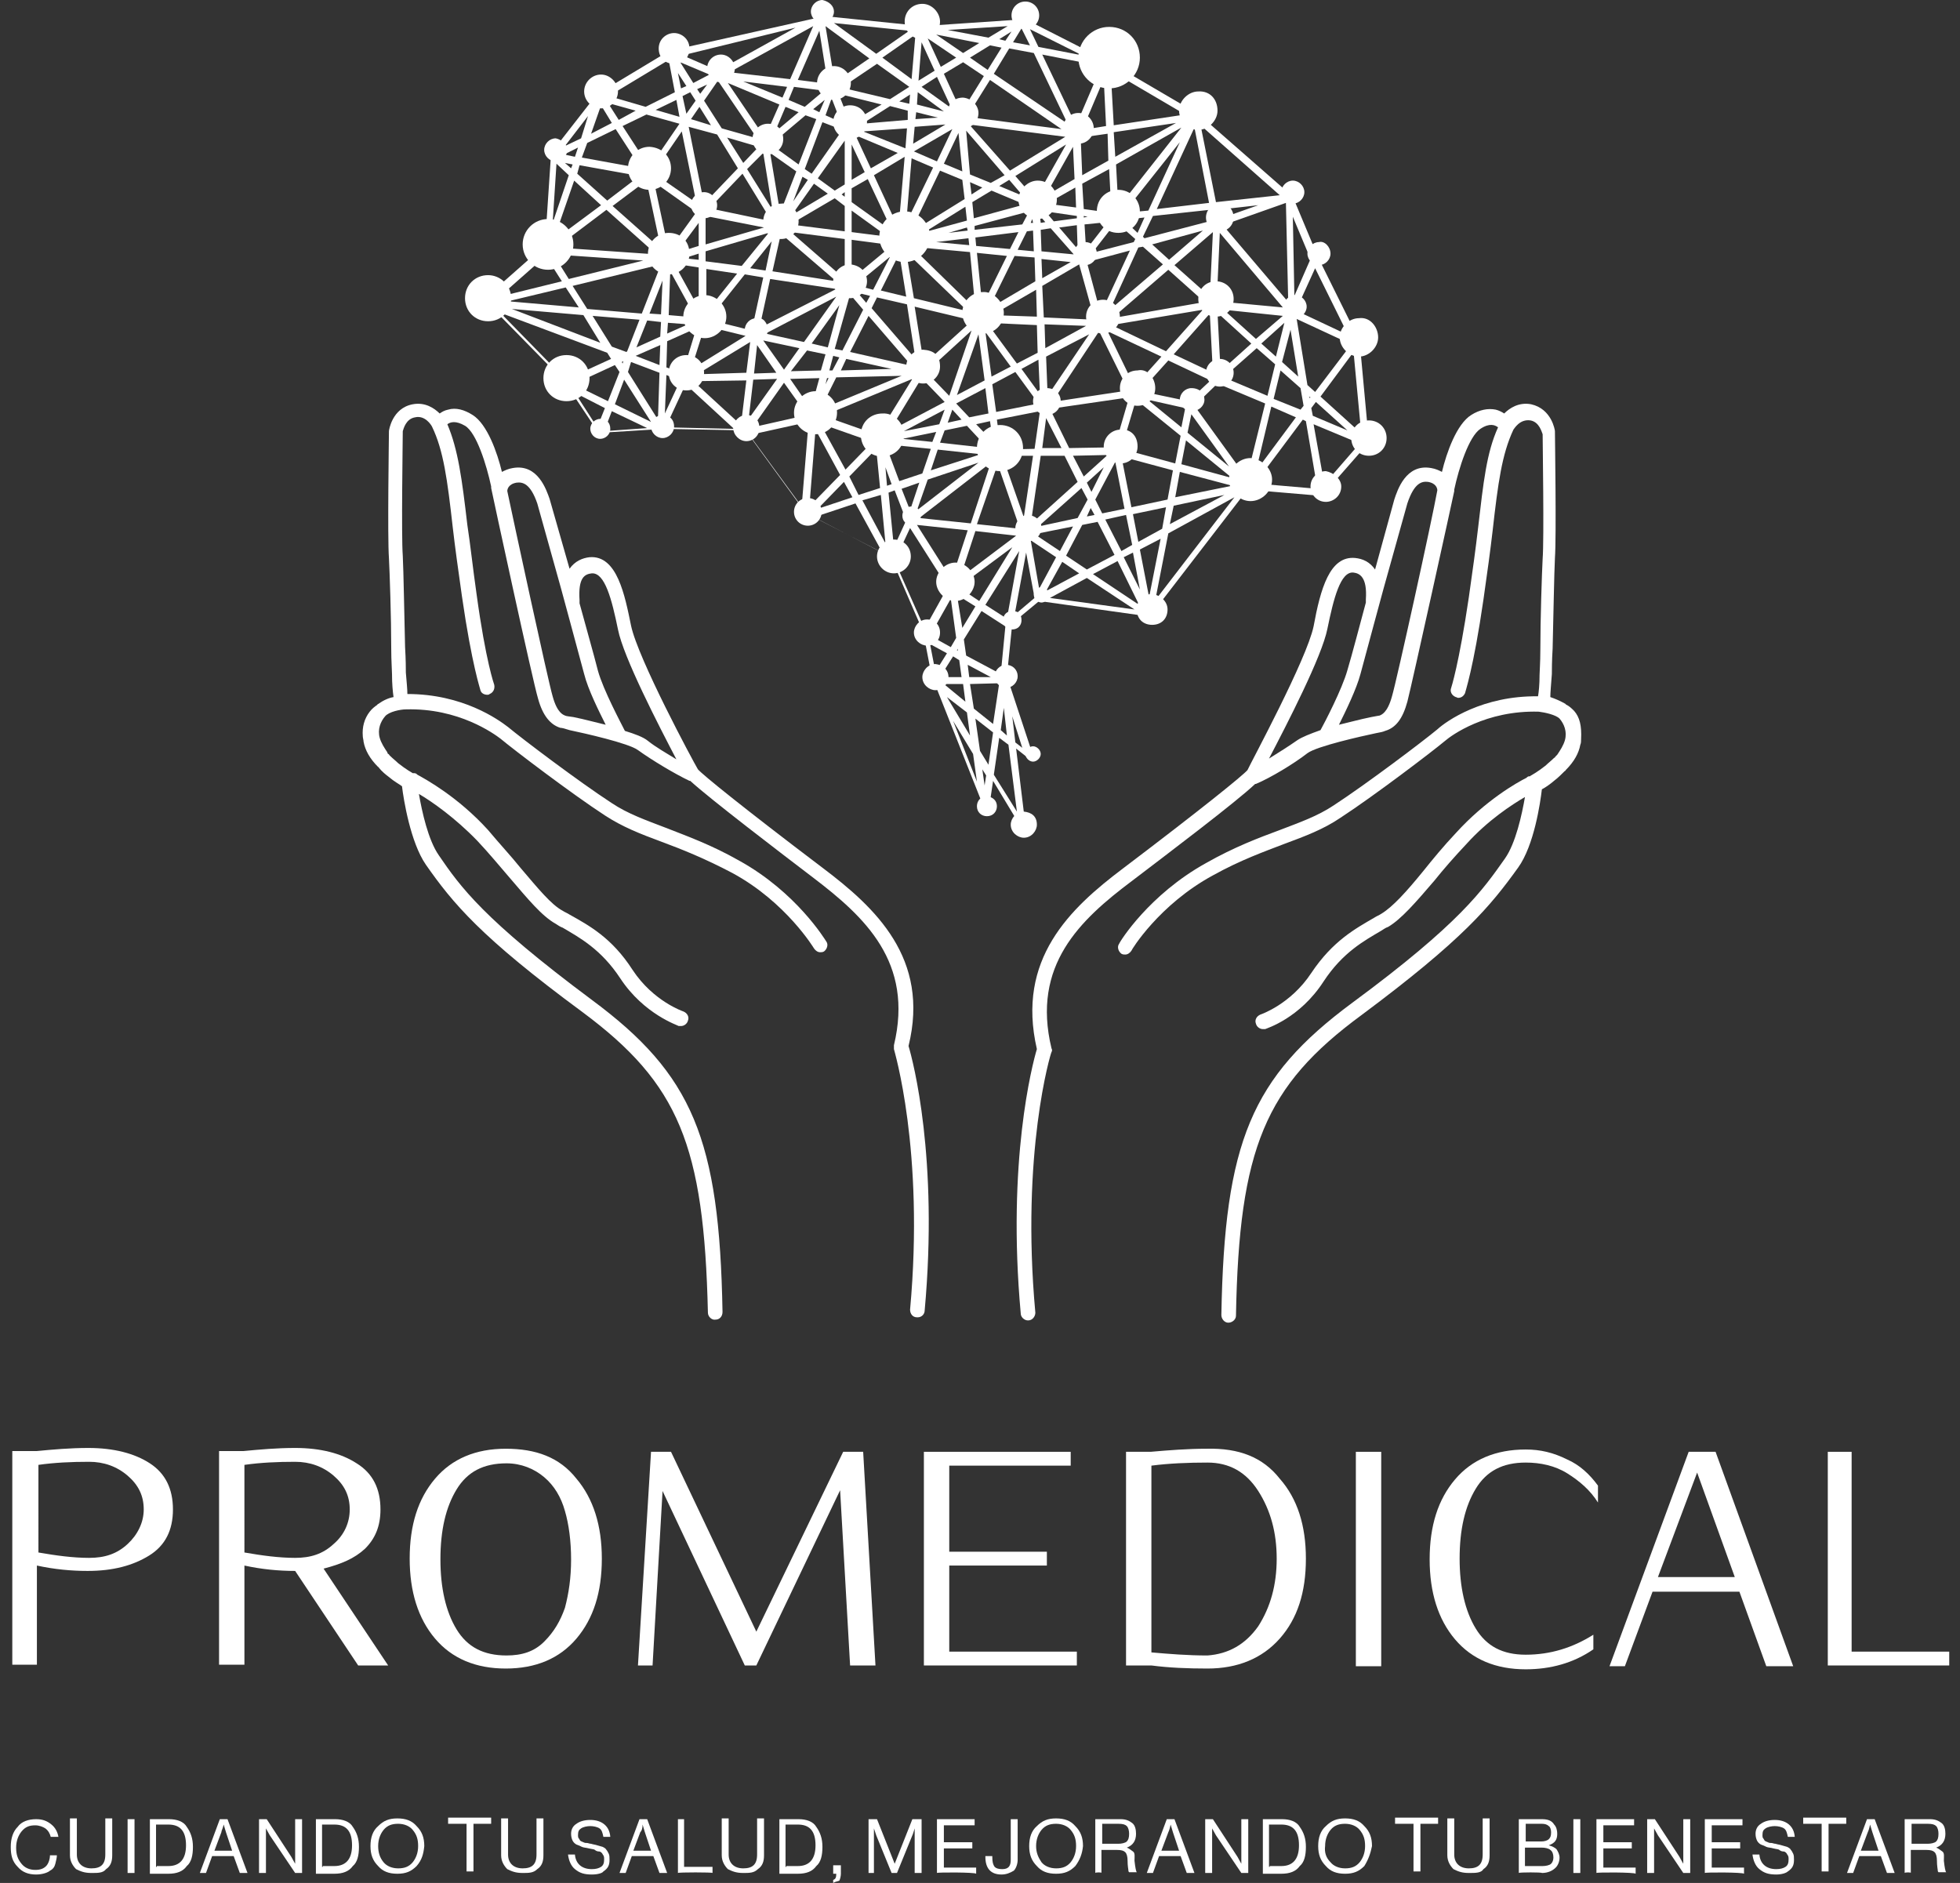 <?xml version="1.0" encoding="utf-8"?>
<!-- Generator: Adobe Illustrator 28.0.0, SVG Export Plug-In . SVG Version: 6.00 Build 0)  -->
<svg version="1.1" id="Capa_1" xmlns="http://www.w3.org/2000/svg" xmlns:xlink="http://www.w3.org/1999/xlink" x="0px" y="0px"
	 viewBox="0 0 255 245" style="enable-background:new 0 0 255 245;" xml:space="preserve">
<rect x="0" y="0" width="255" height="245" fill="#333333" stroke="none"/>
<style type="text/css">
	.st0{fill:#FFFFFF;}
</style>
<g>
	<g>
		<path class="st0" d="M18.7,196.4c0-1.8-0.7-3.2-2.1-4.4c-1.4-1.2-3.1-1.8-5-1.8c-2.3,0-4.5,0.1-6.6,0.4V202
			c2.3,0.4,4.5,0.7,6.6,0.7c2,0,3.6-0.5,5-1.8C17.9,199.7,18.7,198.1,18.7,196.4z M22.5,196.4c0,2.7-1,4.7-3.1,6c-2.1,1.3-4.7,2-8,2
			c-2.1,0-4.3-0.2-6.6-0.7v12.9H1.6v-27.8h3.2c2.1-0.2,4.3-0.4,6.7-0.4c3.3,0,6,0.7,8,2C21.5,191.7,22.5,193.7,22.5,196.4z"/>
		<path class="st0" d="M45.5,196.4c0-1.8-0.7-3.2-2.1-4.4c-1.4-1.2-3.1-1.8-5-1.8c-2.3,0-4.5,0.1-6.6,0.4V202
			c2.3,0.4,4.5,0.7,6.6,0.7c2,0,3.6-0.5,5-1.8C44.8,199.7,45.5,198.1,45.5,196.4z M42.1,204.1l8.4,12.6h-3.9l-8.2-12.3
			c-2.1,0-4.3-0.2-6.6-0.7v12.9h-3.3v-27.8h3.2c2.1-0.2,4.3-0.4,6.7-0.4c3.3,0,6,0.7,8,2c2.1,1.3,3.1,3.3,3.1,6c0,2.2-0.7,3.8-2,5.1
			C46.1,202.8,44.4,203.5,42.1,204.1z"/>
		<path class="st0" d="M73.5,209.2c0.5-1.9,0.8-3.9,0.8-6.3c0-2.4-0.3-4.6-0.8-6.3c-0.5-1.8-1.4-3.3-2.7-4.4s-3-1.8-4.9-1.8
			c-3,0-5.1,1.1-6.5,3.4c-1.4,2.3-2.1,5.3-2.1,9.1c0,3.7,0.7,6.8,2.1,9.1c1.4,2.3,3.5,3.4,6.5,3.4c2,0,3.6-0.5,4.9-1.8
			C72.1,212.3,72.9,210.9,73.5,209.2z M75,192.4c2.2,2.6,3.3,6.1,3.3,10.4c0,4.4-1.1,7.8-3.3,10.4c-2.2,2.6-5.3,3.9-9.2,3.9
			c-3.9,0-7-1.3-9.2-3.9c-2.2-2.6-3.3-6.1-3.3-10.4c0-4.4,1.1-7.8,3.3-10.4c2.2-2.6,5.3-3.9,9.2-3.9S72.8,189.6,75,192.4z"/>
		<polygon class="st0" points="112.3,188.9 113.9,216.7 110.6,216.7 109.3,193.9 98.4,216.7 96.9,216.7 86.2,194 84.9,216.7 
			83,216.7 84.7,188.9 87.3,188.9 98.4,212.3 109.7,188.9 		"/>
		<polygon class="st0" points="140.1,214.9 140.1,216.7 120.2,216.7 120.2,188.9 139.3,188.9 139.3,190.7 123.5,190.7 123.5,201.9 
			136.2,201.9 136.2,203.7 123.5,203.7 123.5,214.9 		"/>
		<path class="st0" d="M163.7,211.6c1.6-2.5,2.4-5.4,2.4-8.8c0-3.4-0.8-6.3-2.4-8.8c-1.6-2.5-3.8-3.7-6.6-3.7c-2.5,0-5,0.1-7.3,0.4
			V215c2.3,0.2,4.7,0.4,7.3,0.4C159.8,215.2,162,214,163.7,211.6z M166.5,192.4c2.3,2.6,3.4,6.1,3.4,10.4c0,4.4-1.1,7.8-3.4,10.4
			c-2.3,2.6-5.5,3.9-9.4,3.9c-2.6,0-5-0.1-7.3-0.4h-3.3v-27.8h3.2c2.3-0.2,4.8-0.4,7.3-0.4C161.2,188.4,164.3,189.6,166.5,192.4z"/>
		<rect x="176.4" y="188.9" class="st0" width="3.3" height="27.9"/>
		<path class="st0" d="M207.9,193.3v2.2c-1-1.6-2.4-2.8-4-3.8s-3.5-1.4-5.4-1.4c-3,0-5.1,1.1-6.5,3.4c-1.4,2.3-2.1,5.3-2.1,9.1
			c0,3.7,0.7,6.8,2.1,9.1c1.4,2.3,3.5,3.4,6.5,3.4c3.2,0,6.1-0.9,8.8-2.6v1.9c-2.6,1.8-5.6,2.6-8.8,2.6c-3.9,0-7-1.3-9.2-3.9
			c-2.2-2.6-3.3-6.1-3.3-10.4c0-4.4,1.1-7.8,3.3-10.4c2.2-2.6,5.3-3.9,9.2-3.9c1.9,0,3.6,0.4,5.4,1.3
			C205.5,190.6,206.8,191.8,207.9,193.3z"/>
		<path class="st0" d="M215.7,205.2h10l-4.9-13.6L215.7,205.2z M223.2,188.9l10.1,27.9h-3.5l-3.5-9.7H215l-3.6,9.7h-2l10.3-27.9
			C219.7,188.9,223.2,188.9,223.2,188.9z"/>
		<polygon class="st0" points="253.6,214.9 253.6,216.7 237.8,216.7 237.8,188.9 240.9,188.9 240.9,214.9 		"/>
	</g>
	<g>
		<path class="st0" d="M4.7,243.9c-1,0-1.8-0.3-2.4-1c-0.7-0.7-0.9-1.5-0.9-2.6s0.3-2,0.9-2.6c0.5-0.7,1.4-1,2.4-1
			c0.8,0,1.4,0.2,2,0.7c0.5,0.4,0.8,1,0.9,1.6H6.6c-0.1-0.4-0.3-0.8-0.7-1.1c-0.3-0.2-0.8-0.4-1.3-0.4c-0.8,0-1.3,0.2-1.8,0.8
			c-0.4,0.5-0.7,1.2-0.7,2.1s0.2,1.5,0.7,2.1c0.4,0.5,1,0.8,1.8,0.8c0.7,0,1.1-0.2,1.4-0.5c0.3-0.3,0.5-0.9,0.5-1.4h0.9
			c0,0.3-0.1,0.7-0.2,1.1c-0.1,0.4-0.3,0.7-0.7,0.9C6.3,243.6,5.6,243.9,4.7,243.9z"/>
		<path class="st0" d="M11.9,243.7c-0.9,0-1.4-0.2-2-0.5c-0.4-0.4-0.8-1-0.8-1.8v-4.8H10v4.7c0,1.1,0.7,1.8,1.9,1.8
			c1.2,0,1.8-0.5,1.8-1.8v-4.7h0.9v4.8c0,0.8-0.2,1.4-0.8,1.8C13.4,243.7,12.8,243.7,11.9,243.7z"/>
		<path class="st0" d="M16.6,243.7v-7h0.9v7H16.6z"/>
		<path class="st0" d="M19.5,243.7v-7h2.5c1,0,1.9,0.3,2.3,1c0.5,0.7,0.8,1.5,0.8,2.6s-0.2,2-0.8,2.5c-0.5,0.7-1.3,1-2.4,1h-2.4
			L19.5,243.7L19.5,243.7z M20.4,242.8h1.5c1.5,0,2.3-0.9,2.3-2.7c0-1.9-0.8-2.7-2.3-2.7h-1.6v5.5H20.4z"/>
		<path class="st0" d="M26,243.7l2.6-7h1l2.6,7h-1l-0.8-2.2h-2.8l-0.8,2.2H26z M28.8,238.4l-0.9,2.4h2.3l-0.8-2.4l-0.3-1l0,0
			C29,237.9,28.8,238.2,28.8,238.4z"/>
		<path class="st0" d="M33.7,243.7v-7h1l3.2,4.9l0.5,0.9l0,0v-5.8h0.9v7h-0.9l-3.3-4.9l-0.5-0.9l0,0v5.8H33.7z"/>
		<path class="st0" d="M41.1,243.7v-7h2.5c1,0,1.9,0.3,2.3,1c0.5,0.7,0.8,1.5,0.8,2.6s-0.2,2-0.8,2.5c-0.5,0.7-1.3,1-2.4,1h-2.4
			L41.1,243.7L41.1,243.7z M42,242.8h1.5c1.5,0,2.3-0.9,2.3-2.7c0-1.9-0.8-2.7-2.3-2.7h-1.6v5.5H42z"/>
		<path class="st0" d="M54.2,242.8c-0.7,0.7-1.4,1-2.5,1s-1.9-0.3-2.5-1c-0.7-0.7-1-1.5-1-2.6s0.3-2,1-2.6c0.7-0.7,1.4-1,2.5-1
			s1.9,0.3,2.5,1c0.7,0.7,1,1.5,1,2.6C55.1,241.2,54.9,242,54.2,242.8z M49.9,242.3c0.4,0.5,1.1,0.8,1.9,0.8s1.4-0.2,1.9-0.8
			c0.4-0.5,0.7-1.2,0.7-2.1s-0.2-1.5-0.7-2.1c-0.4-0.5-1.1-0.8-1.9-0.8s-1.4,0.2-1.9,0.8c-0.4,0.5-0.7,1.2-0.7,2.1
			C49.2,241,49.4,241.7,49.9,242.3z"/>
		<path class="st0" d="M58.3,237.3v-0.8h5.6v0.8h-2.3v6.2h-0.9v-6.2H58.3z"/>
		<path class="st0" d="M68,243.7c-0.9,0-1.4-0.2-2-0.5c-0.4-0.4-0.8-1-0.8-1.8v-4.8h0.9v4.7c0,1.1,0.7,1.8,1.9,1.8
			c1.2,0,1.8-0.5,1.8-1.8v-4.7h0.9v4.8c0,0.8-0.2,1.4-0.8,1.8C69.4,243.7,68.8,243.7,68,243.7z"/>
		<path class="st0" d="M77,243.9c-1,0-1.6-0.2-2.2-0.7c-0.5-0.4-0.8-1.1-0.9-1.9h0.9c0.1,1.2,0.9,1.9,2.2,1.9c0.5,0,0.9-0.1,1.2-0.3
			s0.4-0.5,0.4-1c0-0.2,0-0.3-0.1-0.5c-0.1-0.1-0.1-0.2-0.2-0.3c-0.1-0.1-0.2-0.2-0.4-0.2s-0.4-0.1-0.5-0.2s-0.4-0.1-0.8-0.2
			s-0.7-0.1-0.9-0.2s-0.4-0.2-0.7-0.3c-0.2-0.1-0.4-0.3-0.5-0.5s-0.2-0.5-0.2-0.9c0-0.5,0.2-1,0.7-1.3c0.4-0.3,1-0.5,1.8-0.5
			c1.5,0,2.5,0.8,2.6,2.2h-0.9c-0.1-0.5-0.2-0.9-0.5-1.1s-0.8-0.3-1.2-0.3c-0.4,0-0.9,0.1-1.2,0.3s-0.4,0.4-0.4,0.9
			c0,0.1,0,0.3,0.1,0.4s0.1,0.2,0.2,0.3c0.1,0.1,0.2,0.1,0.4,0.2s0.3,0.1,0.5,0.1c0.1,0,0.3,0.1,0.5,0.1c0.3,0.1,0.5,0.1,0.8,0.2
			s0.4,0.1,0.7,0.2c0.2,0.1,0.4,0.2,0.5,0.4c0.1,0.1,0.2,0.3,0.3,0.5s0.1,0.5,0.1,0.8c0,0.7-0.2,1.1-0.8,1.5
			C78.4,243.7,77.8,243.9,77,243.9z"/>
		<path class="st0" d="M80.6,243.7l2.6-7h1l2.6,7h-1l-0.8-2.2h-2.8l-0.8,2.2H80.6z M83.3,238.4l-0.9,2.4h2.3l-0.8-2.4l-0.3-1l0,0
			C83.6,237.9,83.5,238.2,83.3,238.4z"/>
		<path class="st0" d="M88.2,243.7v-7H89v6.2h3.7v0.8C92.8,243.6,88.2,243.6,88.2,243.7z"/>
		<path class="st0" d="M96.7,243.7c-0.9,0-1.4-0.2-2-0.5c-0.4-0.4-0.8-1-0.8-1.8v-4.8h0.9v4.7c0,1.1,0.7,1.8,1.9,1.8
			c1.2,0,1.8-0.5,1.8-1.8v-4.7h0.9v4.8c0,0.8-0.2,1.4-0.8,1.8C98.1,243.7,97.5,243.7,96.7,243.7z"/>
		<path class="st0" d="M101.4,243.7v-7h2.5c1,0,1.9,0.3,2.3,1c0.5,0.7,0.8,1.5,0.8,2.6s-0.2,2-0.8,2.5c-0.5,0.7-1.3,1-2.4,1h-2.4
			L101.4,243.7L101.4,243.7z M102.3,242.8h1.5c1.5,0,2.3-0.9,2.3-2.7c0-1.9-0.8-2.7-2.3-2.7h-1.6v5.5H102.3z"/>
		<path class="st0" d="M108.4,245v-0.4c0.3-0.1,0.4-0.3,0.4-0.8h-0.4v-1.1h1v1.1c0,0.3-0.1,0.7-0.2,0.9
			C109,244.8,108.7,244.8,108.4,245z"/>
		<path class="st0" d="M113,243.7v-7h1.1l2.3,5.8l0,0l2.3-5.8h1.2v7H119v-5.8l0,0c-0.1,0.3-0.2,0.7-0.3,0.9l-2,4.9h-0.7l-2-4.9
			l-0.3-0.9l0,0v5.8H113z"/>
		<path class="st0" d="M121.9,243.7v-7h4.9v0.8h-4v2.2h3.7v0.8h-3.7v2.5h4.2v0.8C126.9,243.6,121.9,243.6,121.9,243.7z"/>
		<path class="st0" d="M130.3,243.9c-1.4,0-2.1-0.8-2.1-2.3v-0.1h0.9v0.1c0,0.7,0.1,1,0.3,1.3c0.2,0.2,0.5,0.3,1,0.3
			c0.8,0,1.1-0.4,1.1-1.2v-5.3h0.9v5.3c0,0.5-0.2,1.1-0.5,1.4C131.4,243.7,130.9,243.9,130.3,243.9z"/>
		<path class="st0" d="M139.9,242.8c-0.7,0.7-1.4,1-2.5,1s-1.9-0.3-2.5-1c-0.7-0.7-1-1.5-1-2.6s0.3-2,1-2.6c0.7-0.7,1.4-1,2.5-1
			s1.9,0.3,2.5,1c0.7,0.7,1,1.5,1,2.6C140.8,241.2,140.5,242,139.9,242.8z M135.5,242.3c0.4,0.5,1.1,0.8,1.9,0.8s1.4-0.2,1.9-0.8
			c0.4-0.5,0.7-1.2,0.7-2.1s-0.2-1.5-0.7-2.1c-0.4-0.5-1.1-0.8-1.9-0.8s-1.4,0.2-1.9,0.8c-0.4,0.5-0.7,1.2-0.7,2.1
			S135.1,241.7,135.5,242.3z"/>
		<path class="st0" d="M142.5,243.7v-7h3.3c0.7,0,1.1,0.2,1.5,0.5c0.4,0.3,0.5,0.9,0.5,1.4c0,0.9-0.4,1.5-1.2,1.8l0,0
			c0.3,0.1,0.5,0.3,0.8,0.5s0.2,0.7,0.2,1.2c0.1,0.9,0.2,1.4,0.3,1.5l0,0h-1c-0.1-0.1-0.1-0.2-0.1-0.3c0-0.1-0.1-0.5-0.1-1.2
			c0-0.5-0.1-0.9-0.3-1.1c-0.2-0.2-0.5-0.3-1.1-0.3h-2v3C143.4,243.6,142.5,243.6,142.5,243.7z M143.4,237.3v2.6h2.1
			c0.4,0,0.9-0.1,1.1-0.3c0.2-0.2,0.3-0.5,0.3-1c0-0.4-0.1-0.8-0.3-1c-0.2-0.2-0.5-0.3-1.1-0.3C145.5,237.3,143.4,237.3,143.4,237.3
			z"/>
		<path class="st0" d="M149.2,243.7l2.6-7h1l2.6,7h-1l-0.8-2.2h-2.8l-0.8,2.2H149.2z M152,238.4l-0.9,2.4h2.3l-0.8-2.4l-0.3-1l0,0
			C152.2,237.9,152.1,238.2,152,238.4z"/>
		<path class="st0" d="M156.8,243.7v-7h1l3.2,4.9l0.5,0.9l0,0v-5.8h0.9v7h-0.9l-3.3-4.9l-0.5-0.9l0,0v5.8H156.8z"/>
		<path class="st0" d="M164.3,243.7v-7h2.5c1,0,1.9,0.3,2.3,1c0.5,0.7,0.8,1.5,0.8,2.6s-0.2,2-0.8,2.5c-0.5,0.7-1.3,1-2.4,1h-2.4
			L164.3,243.7L164.3,243.7z M165.2,242.8h1.5c1.5,0,2.3-0.9,2.3-2.7c0-1.9-0.8-2.7-2.3-2.7h-1.6v5.5H165.2z"/>
		<path class="st0" d="M177.5,242.8c-0.7,0.7-1.4,1-2.5,1s-1.9-0.3-2.5-1c-0.7-0.7-1-1.5-1-2.6s0.3-2,1-2.6c0.7-0.7,1.4-1,2.5-1
			s1.9,0.3,2.5,1c0.7,0.7,1,1.5,1,2.6C178.3,241.2,178,242,177.5,242.8z M173.1,242.3c0.4,0.5,1.1,0.8,1.9,0.8
			c0.8,0,1.4-0.2,1.9-0.8c0.4-0.5,0.7-1.2,0.7-2.1s-0.2-1.5-0.7-2.1c-0.4-0.5-1.1-0.8-1.9-0.8c-0.8,0-1.4,0.2-1.9,0.8
			c-0.4,0.5-0.7,1.2-0.7,2.1C172.3,241,172.5,241.7,173.1,242.3z"/>
		<path class="st0" d="M181.5,237.3v-0.8h5.6v0.8h-2.3v6.2h-0.9v-6.2H181.5z"/>
		<path class="st0" d="M191.1,243.7c-0.9,0-1.4-0.2-2-0.5c-0.4-0.4-0.8-1-0.8-1.8v-4.8h0.9v4.7c0,1.1,0.7,1.8,1.9,1.8
			c1.2,0,1.8-0.5,1.8-1.8v-4.7h0.9v4.8c0,0.8-0.2,1.4-0.8,1.8C192.7,243.7,192,243.7,191.1,243.7z"/>
		<path class="st0" d="M197.6,243.7v-7h3c0.8,0,1.3,0.2,1.6,0.7c0.3,0.3,0.4,0.8,0.4,1.2c0,0.8-0.3,1.2-1.1,1.5l0,0
			c0.4,0.1,0.8,0.3,1,0.5c0.2,0.3,0.4,0.7,0.4,1.1c0,0.5-0.2,1-0.5,1.3c-0.4,0.4-1,0.7-1.8,0.7C200.7,243.6,197.6,243.6,197.6,243.7
			z M198.5,239.6h2c0.4,0,0.8-0.1,1-0.3c0.2-0.2,0.3-0.4,0.3-0.9c0-0.3-0.1-0.7-0.3-0.8c-0.2-0.2-0.5-0.3-0.9-0.3h-2.1V239.6z
			 M198.5,242.8h2.2c0.4,0,0.9-0.1,1.1-0.3c0.2-0.2,0.3-0.5,0.3-0.8c0-0.4-0.1-0.8-0.4-1c-0.2-0.2-0.7-0.3-1.1-0.3h-2.2v2.4
			C198.4,242.8,198.5,242.8,198.5,242.8z"/>
		<path class="st0" d="M204.7,243.7v-7h0.9v7H204.7z"/>
		<path class="st0" d="M207.7,243.7v-7h4.9v0.8h-4v2.2h3.7v0.8h-3.7v2.5h4.2v0.8C212.7,243.6,207.7,243.6,207.7,243.7z"/>
		<path class="st0" d="M214.3,243.7v-7h1l3.2,4.9l0.5,0.9l0,0v-5.8h0.9v7H219l-3.3-4.9l-0.5-0.9l0,0v5.8H214.3z"/>
		<path class="st0" d="M221.8,243.7v-7h4.9v0.8h-4v2.2h3.7v0.8h-3.7v2.5h4.2v0.8C226.8,243.6,221.8,243.6,221.8,243.7z"/>
		<path class="st0" d="M231.1,243.9c-1,0-1.6-0.2-2.2-0.7c-0.5-0.4-0.8-1.1-0.9-1.9h0.9c0.1,1.2,0.9,1.9,2.2,1.9
			c0.5,0,0.9-0.1,1.2-0.3c0.3-0.2,0.4-0.5,0.4-1c0-0.2,0-0.3-0.1-0.5c-0.1-0.1-0.1-0.2-0.2-0.3c-0.1-0.1-0.2-0.2-0.4-0.2
			s-0.4-0.1-0.5-0.2c-0.1-0.1-0.4-0.1-0.8-0.2c-0.3-0.1-0.7-0.1-0.9-0.2c-0.2-0.1-0.4-0.2-0.7-0.3c-0.2-0.1-0.4-0.3-0.5-0.5
			c-0.1-0.2-0.2-0.5-0.2-0.9c0-0.5,0.2-1,0.7-1.3c0.4-0.3,1-0.5,1.8-0.5c1.5,0,2.5,0.8,2.6,2.2h-0.9c-0.1-0.5-0.2-0.9-0.5-1.1
			c-0.3-0.2-0.8-0.3-1.2-0.3s-0.9,0.1-1.2,0.3c-0.3,0.2-0.4,0.4-0.4,0.9c0,0.1,0,0.3,0.1,0.4c0.1,0.1,0.1,0.2,0.2,0.3
			c0.1,0.1,0.2,0.1,0.4,0.2c0.2,0.1,0.3,0.1,0.5,0.1c0.1,0,0.3,0.1,0.5,0.1c0.3,0.1,0.5,0.1,0.8,0.2s0.4,0.1,0.7,0.2
			c0.2,0.1,0.4,0.2,0.5,0.4c0.1,0.1,0.2,0.3,0.3,0.5c0.1,0.2,0.1,0.5,0.1,0.8c0,0.7-0.2,1.1-0.8,1.5
			C232.4,243.7,231.8,243.9,231.1,243.9z"/>
		<path class="st0" d="M234.6,237.3v-0.8h5.6v0.8h-2.3v6.2H237v-6.2H234.6z"/>
		<path class="st0" d="M240.3,243.7l2.6-7h1l2.6,7h-1l-0.8-2.2h-2.8l-0.8,2.2H240.3z M243,238.4l-0.9,2.4h2.3l-0.8-2.4l-0.3-1l0,0
			C243.2,237.9,243.1,238.2,243,238.4z"/>
		<path class="st0" d="M247.8,243.7v-7h3.3c0.7,0,1.1,0.2,1.5,0.5c0.4,0.3,0.5,0.9,0.5,1.4c0,0.9-0.4,1.5-1.2,1.8l0,0
			c0.3,0.1,0.5,0.3,0.8,0.5s0.2,0.7,0.2,1.2c0.1,0.9,0.2,1.4,0.3,1.5l0,0h-1c-0.1-0.1-0.1-0.2-0.1-0.3c0-0.1-0.1-0.5-0.1-1.2
			c0-0.5-0.1-0.9-0.3-1.1c-0.2-0.2-0.5-0.3-1.1-0.3h-2v3C248.7,243.6,247.8,243.6,247.8,243.7z M248.7,237.3v2.6h2.1
			c0.4,0,0.9-0.1,1.1-0.3c0.2-0.2,0.3-0.5,0.3-1c0-0.4-0.1-0.8-0.3-1c-0.2-0.2-0.5-0.3-1.1-0.3C250.8,237.3,248.7,237.3,248.7,237.3
			z"/>
	</g>
</g>
<g>
	<path class="st0" d="M178.1,57.5C178.1,57.5,178.1,57.5,178.1,57.5C178.1,57.5,178.1,57.5,178.1,57.5l-1.2-13c0,0,0,0,0,0
		c0,0,0,0,0,0c0,0,0,0,0,0c0,0,0-0.1,0-0.1c0,0,0,0,0,0l-5.4-10.9c0,0,0,0,0,0l-3.3-7.9c0,0,0,0,0,0c0,0,0,0,0,0l0,0c0,0,0,0,0,0
		c0,0,0,0,0,0c0,0,0-0.1-0.1-0.1c0,0,0,0,0,0c0,0,0,0,0,0c0,0,0,0,0,0c0,0,0,0,0,0c0,0,0,0,0,0l-12.1-10.6c0,0,0,0,0,0c0,0,0,0,0,0
		c0,0,0,0,0,0c0,0,0,0,0,0c0,0,0,0,0,0c0,0,0,0,0,0c0,0,0,0,0,0c0,0,0,0,0,0l-11.6-6.8c0,0,0,0,0,0c0,0,0,0,0,0l-11-5.6c0,0,0,0,0,0
		c0,0-0.1,0-0.1,0c0,0,0,0,0,0c0,0,0,0,0,0c0,0,0,0,0,0c0,0,0,0,0,0c0,0,0,0,0,0c0,0,0,0,0,0l-13.3,0.9l-12.7-1.3c0,0,0,0,0,0
		c0,0,0,0,0,0c0,0,0,0,0,0c0,0,0,0,0,0c0,0,0,0,0,0c0,0,0,0,0,0c0,0,0,0,0,0c0,0,0,0,0,0L87.2,6.6c0,0,0,0,0,0c0,0,0,0-0.1,0
		c0,0,0,0,0,0l0,0c0,0,0,0,0,0c0,0,0,0,0,0l-9.3,5.6c0,0,0,0,0,0c0,0,0,0,0,0l0,0c0,0,0,0,0,0c0,0,0,0,0,0c0,0,0,0,0,0
		c0,0,0,0-0.1,0c0,0,0,0,0,0l0,0c0,0,0,0,0,0l-6,7.7c0,0,0,0,0,0c0,0,0,0,0,0c0,0,0,0,0,0c0,0,0,0,0,0s0,0,0,0c0,0,0,0,0,0
		c0,0,0,0,0,0c0,0,0,0,0,0c0,0,0,0,0,0c0,0,0,0,0,0l-0.8,12l-7.7,6.8c0,0,0,0,0,0c0,0,0,0,0,0c0,0,0,0,0,0c0,0,0,0,0,0.1
		c0,0,0,0,0,0c0,0,0,0,0,0c0,0,0,0,0,0c0,0,0,0,0,0c0,0,0,0,0,0c0,0,0,0,0,0.1c0,0,0,0,0,0.1c0,0,0,0,0,0c0,0,0,0,0,0c0,0,0,0,0,0
		c0,0,0,0,0,0.1c0,0,0,0,0,0c0,0,0,0,0,0c0,0,0,0,0,0c0,0,0,0,0,0c0,0,0,0,0,0c0,0,0,0,0,0.1c0,0,0,0,0,0c0,0,0,0,0,0c0,0,0,0,0,0
		c0,0,0,0,0,0l10.2,10.4l4.4,6.6c0,0,0,0,0,0c0,0,0,0,0.1,0.1c0,0,0,0,0.1,0c0,0,0,0,0.1,0c0.1,0,0.1,0,0.2,0h0l8.1-0.5l10.6,0.2
		l7.8,10.7c0,0,0,0,0,0c0,0,0,0,0,0c0,0,0,0,0,0c0,0,0,0,0,0c0,0,0,0,0,0c0,0,0,0,0,0c0,0,0,0,0,0l11.1,5.8l4.2,9.7l1.1,5.7
		c0,0,0,0,0,0c0,0,0,0,0,0c0,0,0,0,0,0c0,0,0,0,0,0l0,0c0,0,0,0,0,0l6.7,16.9c0,0,0,0,0,0l0,0c0,0,0,0,0,0c0,0,0,0.1,0,0.1
		c0,0,0,0.1,0.1,0.1c0,0,0,0,0,0c0,0,0.1,0,0.1,0.1c0,0,0.1,0,0.1,0c0,0,0,0,0,0l0.1,0l0.1,0c0,0,0,0,0,0c0,0,0.1,0,0.1,0
		c0,0,0,0,0.1,0c0,0,0,0,0.1,0c0,0,0,0,0,0c0,0,0,0,0,0c0,0,0,0,0,0c0,0,0,0,0,0c0,0,0,0,0,0c0,0,0,0,0,0c0,0,0,0,0-0.1c0,0,0,0,0,0
		l0.5-3.4l3.5,5.8c0,0,0,0,0,0c0,0.1,0.1,0.1,0.1,0.1c0,0,0,0,0,0c0.1,0,0.1,0.1,0.2,0.1l0.1,0l0,0c0,0,0,0,0,0c0,0,0.1,0,0.1,0
		c0,0,0.1-0.1,0.1-0.1c0,0,0,0,0,0c0,0,0,0,0,0c0,0,0-0.1,0.1-0.1c0,0,0,0,0,0c0,0,0,0,0,0c0,0,0-0.1,0-0.1c0,0,0,0,0,0l0,0
		c0,0,0,0,0,0l-1.2-9.9l1.4,1.1c0,0,0,0,0,0c0.1,0.1,0.2,0.1,0.3,0.1c0,0,0.1,0,0.2,0c0,0,0,0,0,0c0,0,0.1,0,0.1,0
		c0,0,0.1,0,0.1-0.1c0,0,0,0,0,0c0,0,0,0,0,0c0,0,0-0.1,0-0.1c0,0,0-0.1,0-0.1c0,0,0-0.1,0-0.1c0,0,0-0.1,0-0.1c0,0,0,0,0-0.1
		l-3.3-10l0.7-6.9l3.5-2.9l14.2,2c0,0,0,0,0,0l0.1,0l0.1,0c0,0,0,0,0,0c0,0,0,0,0,0c0,0,0,0,0,0c0,0,0,0,0,0c0,0,0,0,0,0
		c0,0,0,0,0,0c0,0,0,0,0,0c0,0,0,0,0,0c0,0,0,0,0,0c0,0,0,0,0,0c0,0,0,0,0,0l0,0c0,0,0,0,0,0c0,0,0,0,0,0l12.7-16.5l9.4,0.8h0l0.1,0
		c0,0,0,0,0,0c0,0,0,0,0.1,0c0,0,0,0,0,0c0,0,0,0,0.1,0c0,0,0,0,0.1-0.1c0,0,0,0,0,0l5.7-6.5c0,0,0,0,0,0c0,0,0,0,0,0c0,0,0,0,0,0
		c0,0,0,0,0,0c0,0,0,0,0-0.1c0,0,0,0,0,0c0,0,0,0,0,0c0,0,0,0,0,0c0,0,0,0,0,0c0,0,0,0,0-0.1C178.1,57.7,178.1,57.7,178.1,57.5
		C178.1,57.6,178.1,57.6,178.1,57.5C178.1,57.6,178.1,57.6,178.1,57.5C178.1,57.6,178.1,57.6,178.1,57.5z M124.5,84.6l0.1-0.2l0,0.3
		L124.5,84.6z M124.8,85.9l0.3,2.2l-2.8,0l1.7-2.7L124.8,85.9z M125.6,91.3l-2.8-2.3l2.5,0L125.6,91.3z M126.7,92.2l-0.5-3.2
		l3.8-0.1l-0.8,5.3L126.7,92.2z M125.8,92.7l0.4,3l-3-5L125.8,92.7z M134.4,29l-0.3,0l0.2-0.5L134.4,29z M131.4,32.4L127,32
		l-0.1-1.1l5.6-0.7L131.4,32.4z M126.2,32.8l0.7,7.4l-8.3-8.1L126.2,32.8z M127.1,32.9l3.9,0.4l-3.2,6.5L127.1,32.9z M126.1,31.9
		l-4.3-0.4L126,31L126.1,31.9z M110.8,30.2v-2.8l4.7,3.4L110.8,30.2z M116.1,31.9l-5.3,4.4v-5.1L116.1,31.9z M128.2,43.2l3.3,4.5
		L129,49L128.2,43.2z M117,33l0.9,5.6l-3.3-0.8L117,33z M117.9,32.8l8,7.7l-7-1.7L117.9,32.8z M132.4,32.5l1.2-2.4l0.8-0.1l0.1,2.7
		L132.4,32.5z M135.3,28.1l0.7,0.8l-0.6,0.1L135.3,28.1z M109.9,25.6l-0.4-0.3l0.4-0.3V25.6z M109.9,31.1v5.2l-7-6.1L109.9,31.1z
		 M115.8,33.4l-2.2,4.3l-2.3-0.6L115.8,33.4z M132.9,48l2.2-1.2l0.2,4.5L132.9,48z M132.3,47.3l-3.9-5.3l6.5,0.3l0.1,3.6L132.3,47.3
		z M129.1,41l5.7-3.3l0.1,3.5L129.1,41z M128.6,40.2l3.4-6.9l2.6,0.2l0.1,3.1L128.6,40.2z M133,29.2l-6.2,0.7l0-0.5l7.1-1.9
		L133,29.2z M125.9,30l-2.5,0.3l2.4-0.7L125.9,30z M120.3,30.2l5.3-3.3l0.2,1.8L120.3,30.2z M116.1,30.1l-5.3-3.8v-1.8l2.1-1.2
		L116.1,30.1z M109.9,26.8v3.3l-7.1-0.9l5.8-3.4L109.9,26.8z M119,39.9l7.5,1.8l-6.3,5.7L119,39.9z M128.1,49.5l-3.6,1.9l2.8-7.9
		L128.1,49.5z M129.1,50l3-1.6l3,4.1l-5.5,1.1L129.1,50z M135.4,29.9l1.3-0.2l3,3.4l-4.2-0.4L135.4,29.9z M117.9,29l0.7-8.4l2.8,1.2
		L117.9,29z M116.9,29.7l-3.2-6.9l4-2.4L116.9,29.7z M110.8,23.4v-4.6l1.7,3.6L110.8,23.4z M113.2,38.5l-0.5,0.9l-1.1-1.3
		L113.2,38.5z M114.1,38.7l3.9,0.9l1.1,7.1l-5.7-6.6L114.1,38.7z M124.4,52.5l3.8-2l0.4,3.3l-2.5,0.5L124.4,52.5z M128.8,54.8
		l0.4,2.7l-2.2-2.3L128.8,54.8z M118.9,19.7l5-2.9l-2,4.2L118.9,19.7z M109.9,24l-1.3,0.8l-2.2-1.6l3.5-4.9V24z M107.7,25.2L103,28
		l2.9-4.1L107.7,25.2z M100.4,31.4l-0.8,3.8l-2-0.3L100.4,31.4z M101.6,30.4l7.2,6.2l-8.3-1.3L101.6,30.4z M126.4,43l-2.9,8.5
		l-3-3.1L126.4,43z M125.1,54.6l-1.8,0.4l0.6-1.7L125.1,54.6z M136,45.3l-0.1-3.1l5.4,0.2L136,45.3z M135.5,33.7l3.8,0.4l-3.7,2.1
		L135.5,33.7z M137.8,29.6l2.3-0.3l0.1,3.1L137.8,29.6z M133.3,26.6l-6.6,1.8l-0.2-2.1l2.5-1.5L133.3,26.6z M126.4,25.3l-0.2-1.6
		l1.6,0.7L126.4,25.3z M125.5,25.9l-7.1,4.4l3.9-8.1l2.9,1.2L125.5,25.9z M113.3,21.9l-2-4.3l5.5,2.3L113.3,21.9z M108.8,37.6
		l-10,5.1l1.4-6.4L108.8,37.6z M113,41.1l5.6,6.5l-8-1.8L113,41.1z M136.1,46.4l5.6-2.9l-5.4,8L136.1,46.4z M141,28.1l0.5,0.1
		l-0.5,0.1L141,28.1z M140.1,28.4l-3,0.4l-1.1-1.3l4.1,0.6L140.1,28.4z M122.8,21.3l1.9-4l0.5,5L122.8,21.3z M99.4,29.6l-7.6,2.2
		l0-3.7L99.4,29.6z M91.8,32.7l8.2-2.4l-3.5,4.3L91.8,34L91.8,32.7z M108.8,38.6l-4.2,5.9l-5-1.1L108.8,38.6z M109.2,39.7l-1.5,5.5
		l-2.1-0.5L109.2,39.7z M110.6,38.3l1.7,2l-2.7,5.3l-1-0.2L110.6,38.3z M122.2,55.2l-4.6,0.9l5.3-2.8L122.2,55.2z M135.8,41.3
		l-0.2-4.1l4.8-2.8l2,7.2L135.8,41.3z M133.1,25.5l-3.1-1.3l1.3-0.8L133.1,25.5z M123,16.2l-4.2,2.5l0.2-2.2L123,16.2z M117.8,19.3
		L117.8,19.3l-5.5-2.2l5.7-0.4L117.8,19.3z M109.6,16.9l-4,5.7l-0.9-0.6l2.3-6.1L109.6,16.9z M105.1,23.4l-1.9,2.8l1.2-3.2
		L105.1,23.4z M101.5,27.7l-1.3-7.8l3.4,2.4L101.5,27.7z M90.9,32L88,32.9l2.9-3.9L90.9,32z M90.9,33l0,0.8L89,33.6L90.9,33z
		 M95.9,35.6l-4,5l0-5.6L95.9,35.6z M96.9,35.7l2.4,0.4L97.8,43l-5.6-1.4L96.9,35.7z M129.7,54.6l5.6-1.1l-0.7,4.9l-4.4,0.1
		L129.7,54.6z M136.1,54.4l2,3.9l-2.5,0L136.1,54.4z M143,43.1l3.8,7.7l-9.9,1.5L143,43.1z M136.2,26.5l3.7-2.1L140,27L136.2,26.5z
		 M136,25.5l3.6-6.4l0.2,4.2L136,25.5z M134.7,25.9l-2.6-3l6.6-4.1L134.7,25.9z M128.9,23.8l-2.7-1.1l-0.5-5.7l5,5.8L128.9,23.8z
		 M122,15.3l-2.9,0.2l0.1-0.9L122,15.3z M107.4,15l0.8-2.2l1.2,3.1L107.4,15z M99.3,19.9l1.2,7.4L97.2,22L99.3,19.9z M100.4,28.8
		l-8.1-1.7l4.3-4.5L100.4,28.8z M110.1,46.7L116,48l-6.6,0.2L110.1,46.7z M122.9,52.3l-7.2,3.8l4.2-6.9L122.9,52.3z M121.8,56.2
		l-0.5,1.3l-3.9-0.4L121.8,56.2z M122.9,56l2.9-0.6l2.7,2.9l-6.2-0.7L122.9,56z M127.6,59.1l-6.5,2.1l0.9-2.7L127.6,59.1z
		 M144.1,43.1l7,3.3l-3.5,3.9L144.1,43.1z M144.6,42.3l11.9-2l-4.8,5.4L144.6,42.3z M141.1,29.2l3-0.3l-2.8,3.6L141.1,29.2z
		 M98.7,19.1l-2,2.1l-2.1-3.3L98.7,19.1z M90.9,34.8l0,5.3l-3.2-5.8L90.9,34.8z M134.4,59.3l-1.2,8l-2.8-8L134.4,59.3z M139.1,58.3
		l-2.5-5.1l10.3-1.5l-1.9,6.5L139.1,58.3z M157.4,40.8l0.4,7.7l-5.1-2.4L157.4,40.8z M158.4,40.7l4.4,4l-4,3.6L158.4,40.7z
		 M144.7,41.4l7.3-6.3l4.7,4.2L144.7,41.4z M143.2,40.8l-1.8-6.7l5.6-1.5L143.2,40.8z M131.4,22.2l-5.3-6l12.5,1.6L131.4,22.2z
		 M118.1,15.6l-5.9,0.5l3.6-2.3l2.3,0.6L118.1,15.6z M110.6,16l-1.5-3.8l5.6,1.4L110.6,16z M106.6,14.6l-0.8-0.4l1.5-1.2L106.6,14.6
		z M106.2,15.5l-2.3,5.9l-3.6-2.6l4.5-3.8L106.2,15.5z M100.8,17.2l1.4-3.3l1.7,0.7L100.8,17.2z M87,32.6l-1.9-8.9l5.5,3.9L87,32.6z
		 M89.5,42.2l-2.7,1.2l0.1-1.4L89.5,42.2z M108.4,46.3l0.8,0.2l-0.9,1.7l-0.4,0L108.4,46.3z M117.3,48.9l-10.6,4.4l2.1-4.2
		L117.3,48.9z M120.7,62.4l6.6-2.2l-8,6.2L120.7,62.4z M135.4,59.3l3.1,0l1.7,3.4l-6.1,5.5L135.4,59.3z M139.6,59.3l4.5-0.1
		l-3.1,2.8L139.6,59.3z M143.6,60.8L142,64l-0.6-1.2L143.6,60.8z M149.3,52l4.9,1.1l-0.5,2.5L149.3,52z M144.6,27.7l-3.6-0.5
		l-0.2-3.3l3.5-1.9L144.6,27.7z M122.8,14.5l-3.5-0.9l0.1-1.6L122.8,14.5z M99.5,17.9l-4.8-7.1l6.7,2.8L99.5,17.9z M91.1,12.2
		l-0.4-0.6l1.3-0.6L91.1,12.2z M93.4,10.5l5.1,7.5l-4.6-1.3l-2.3-3.6L93.4,10.5z M93.3,17.5l2.7,4.4l-4.4,4.6l-2-10L93.3,17.5z
		 M90.5,41.3L87,41l0.2-5.7L90.5,41.3z M91.7,42.4l5.3,1.3l-7.1,4.4L91.7,42.4z M99.3,44.3l4.7,1l-2,2.8L99.3,44.3z M105,45.6
		l2.4,0.5l-0.6,2.1l-3.9,0.1L105,45.6z M107.8,49.2l-0.4,0.8l0.2-0.8L107.8,49.2z M118.7,49.3l-4.5,7.3l-7.1-2.5L118.7,49.3z
		 M121.1,58.4l-1.1,3.2l-3,1l-1.8-4.8L121.1,58.4z M119.6,62.8l-1.2,3.6l-1.1-2.8L119.6,62.8z M129.8,60.4l2.9,8.4l-5.6-0.6
		L129.8,60.4z M155,53.9l4.9,6.8l-5.4-4.4L155,53.9z M154.6,52.2l-6.2-1.3l3.6-4l5.5,2.6L154.6,52.2z M164.1,44.7l3-2.7l-1.1,4.4
		L164.1,44.7z M167.9,42.9l1,6.1l-2.1-1.9L167.9,42.9z M163.4,44.1l-4.2-3.8l7.7,0.8L163.4,44.1z M152.8,34.5l5-4.3l-0.4,8.4
		L152.8,34.5z M152.1,33.8l-2.2-2l6.6-1.8L152.1,33.8z M151.3,34.4l-6.9,5.9l3.7-8.1l0.6-0.1L151.3,34.4z M147.5,31.5l-5.4,1.4
		l3.1-4l2.5,2.2L147.5,31.5z M146.2,28.6l2.7-0.3l-0.9,2L146.2,28.6z M118.3,13.5l-1.3-0.3l1.4-0.9L118.3,13.5z M92.5,16.3l-2.6-0.8
		l1.1-1.6L92.5,16.3z M85.8,47.5l-3.1-1.2l3.2-1.4L85.8,47.5z M86.8,44.4l3.8-1.7l-1.8,5.9l-2.1-0.8L86.8,44.4z M128.9,60.2
		l-2.6,7.9l-6.7-0.7L128.9,60.2z M145.9,58.4l1.9-6.4l5.8,4.7l-0.7,3.6L145.9,58.4z M159.2,49.1l4.3-3.8l2.4,2.1l-1,4.1L159.2,49.1z
		 M146.2,27.7l7.3-9.2l-4.1,8.9L146.2,27.7z M145.5,27l-0.3-5.6l8.5-4.8L145.5,27z M144.2,20.9l-3.4,1.9l-0.2-4.9l3.5-0.5
		L144.2,20.9z M138.1,16.8l-12.3-1.6l3-4.8L138.1,16.8z M123.8,14.1l-3.9-2.8l2-1.3L123.8,14.1z M107.2,11.8l-2.5,2.1l-2.1-0.9
		l0.7-1.7L107.2,11.8z M101.8,12.7l-5.1-2.1l5.7,0.7L101.8,12.7z M90.2,10.8l-1.7-2.7l3.8,1.6L90.2,10.8z M90.6,26.4l-5.6-3.9
		l3.7-5.4L90.6,26.4z M84.1,23.5l1.9,8.9l-6.3-5.6L84.1,23.5z M86,40.9l-1.5-0.1l1.7-4.3L86,40.9z M86,41.9l-0.1,1.9l-3.1,1.4
		l1.4-3.5L86,41.9z M97.6,44.5l-0.5,4l-6.4,0.2L97.6,44.5z M98.5,44.9l2.5,3.6l-2.9,0.1L98.5,44.9z M106.6,49.2l-1.1,4l-2.7-3.9
		L106.6,49.2z M113.5,57.5l-3.5,3.6l-3.3-6L113.5,57.5z M115.2,60.8l0.8,2.2l-0.6,0.2L115.2,60.8z M126.9,69.1l5.3,0.6l-7.3,5.5
		L126.9,69.1z M135.1,68.5l5.6-5l0.8,1.5l-1.3,2.4L135.1,68.5z M141.9,66.1l0.5,0.9l-1,0.2L141.9,66.1z M142.5,65l2.6-4.9l1.2,6.1
		l-2.9,0.6L142.5,65z M154.3,57.3l6,4.9l-6.6-1.8L154.3,57.3z M170.3,51.6l0.2,0.1l-0.1,0.1L170.3,51.6z M158.3,39.2l0.4-8.9
		l8.2,9.7L158.3,39.2z M140.8,16.9l2.8-6.6l0.3,6.1L140.8,16.9z M128,9.9l-2.9,4.7l-2.3-5l2.5-1.5L128,9.9z M107.7,10.9l-3.9-0.5
		l2.8-6.4L107.7,10.9z M89.3,11.2l-0.7,0.3l-0.4-2L89.3,11.2z M89.8,12l0.7,1.1l-1.2,1.7l-0.5-2.3L89.8,12z M125.9,69l-2.1,6.4
		l-4.5-7.1L125.9,69z M134.6,69.5l5-1l-1.7,3.2L134.6,69.5z M143.8,67.6l2.7-0.6l0.8,3.9l-1.4,0.8L143.8,67.6z M147.2,66l-1.3-6.6
		l6.7,1.8l-0.7,3.8L147.2,66z M155.4,52.8l3-2.9l6.2,2.6l-2.4,9.7L155.4,52.8z M165.7,51.9l0.9-3.7l2.6,2.3l0.4,2.3l-0.4,0.5
		L165.7,51.9z M170.1,50.1l-1.4-8.6l7.1,3.3l-4.7,6.2L170.1,50.1z M157.7,28.7l-8.8,2.3l-0.2-0.2l1.3-2.7l7.4-0.8L157.7,28.7z
		 M150.5,27.2l4.9-10.6l1.9,9.8L150.5,27.2z M145.1,20.4l-0.2-3.2L153,16L145.1,20.4z M138.9,16.1l-9.6-6.5l2-3.3l3.2,0.6
		L138.9,16.1z M122.4,8.7L120.7,5l3.7,2.5L122.4,8.7z M121.6,9.2l-2.1,1.3l0.4-5L121.6,9.2z M118.3,11.3l-2.5,1.6l-6.3-1.5l4.6-3.1
		L118.3,11.3z M74.3,21.9l-0.8-0.7l1,0.2L74.3,21.9z M75.4,21.5l7.8,1.4L79,26.1l-3.9-3.5L75.4,21.5z M85.4,33.1l-13-0.9l6.5-4.9
		L85.4,33.1z M82.1,47.1l3.7,1.4l-0.2,6.1l-3.9-6.2L82.1,47.1z M86.7,48.8l1.8,0.7l-2,4.3L86.7,48.8z M97.1,49.5l-0.7,5.8l-6.2-5.7
		L97.1,49.5z M98,49.4l3.1-0.1l-3.7,5.2L98,49.4z M110.5,62l3.5-3.6l0.5,5.1l-2.8,0.9L110.5,62z M114.6,64.4l0.6,6.3l-3-5.6
		L114.6,64.4z M134.1,70.3l3.3,2.2l-2.2,4.1L134.1,70.3z M147.4,71.9l0.9,4.8l-2.1-4.2L147.4,71.9z M153.5,61.4l6.8,1.8l-7.4,1.5
		L153.5,61.4z M165.4,52.9l3.2,1.4l-5.2,7L165.4,52.9z M159.1,29.3l8.2-2.9l0.3,12.9L159.1,29.3z M131.8,5.5l1.1-1.8l1.1,2.2
		L131.8,5.5z M130.3,6.2l-1.8,2.9l-2.3-1.6l2.6-1.6L130.3,6.2z M108.6,10.7l-1.2-7.3l5.7,4.2L108.6,10.7z M102.8,10.3l-7.9-0.9
		l10.9-6L102.8,10.3z M88.4,15.2l-3.1-0.9l2.7-1.3L88.4,15.2z M88.4,16.1l-3.9,5.7L81,16.4l3.1-1.5L88.4,16.1z M80.1,16.8l3.3,5.1
		l-7.7-1.4l0.7-1.9L80.1,16.8z M86,34.4l-2.5,6.4l-7.1-0.6l-1.9-3L86,34.4z M77.1,41.1l6.1,0.5l-1.6,4.1l-0.1,0.1l-1.9-0.7
		L77.1,41.1z M81.1,47L81,47.3l-0.1-0.2L81.1,47z M115.6,64.1l0.8-0.3l1.5,3.9l-1.6,3.5L115.6,64.1z M124.5,77.4l2.4,1.5l-1.7,2.8
		L124.5,77.4z M124.7,76.4l7-5.2l-4.3,7L124.7,76.4z M138.7,72.3l2.1-4l2-0.4l2.2,4.3l-3.6,1.9L138.7,72.3z M148.1,70.5l-0.7-3.6
		l4.3-0.9l-0.5,2.8L148.1,70.5z M170.6,53.1l0.6-0.8l4.1,3.7l-4.5-1.9L170.6,53.1z M171.8,51.6l4.3-5.8l1,10.6L171.8,51.6z
		 M168.6,40.4l2.5-5.5l4.3,8.7L168.6,40.4z M158.6,28.5l-0.2-1.2l5.3-0.6L158.6,28.5z M144.9,16.3l-0.4-7.1l9.7,5.7L144.9,16.3z
		 M130.8,5.3L130,5.1l1.6-1L130.8,5.3z M125.3,6.9l-3.5-2.4l5.6,1.1L125.3,6.9z M118.6,10.3l-3.8-2.8l4.3-3L118.6,10.3z M93.4,9.2
		l-4.6-2l14.7-3.6L93.4,9.2z M80.5,15.6l-1.4-2.2l3.6,1L80.5,15.6z M79.6,16l-2.7,1.4l1.3-3.7L79.6,16z M74.8,20.4l-1.4-0.3l1.8-0.9
		L74.8,20.4z M78.2,26.7l-6.2,4.6l2.7-7.8L78.2,26.7z M83.7,33.9L74,36.3l-2-3.2L83.7,33.9z M75.3,40l-9.2-0.8l7.5-1.8L75.3,40z
		 M75.9,41l2.2,3.6l-11.5-4.4L75.9,41z M80,47.5l0.6,0.9l-1.5,3.8L74.6,50L80,47.5z M81.2,49.4l3.5,5.5l-4.7-2.3L81.2,49.4z
		 M89.2,50l6.3,5.8l-8.9-0.2L89.2,50z M102,49.8l3,4.2l-7.1,1.6L102,49.8z M109.3,61.8l-4,4.1l0.8-10L109.3,61.8z M109.8,62.7l1.1,2
		l-4.5,1.5L109.8,62.7z M124.4,83l-0.7,1.2l-2.7-1.5l2.7-4.8L124.4,83z M123.2,85l-1.5,2.4l-0.7-3.6L123.2,85z M126.1,88.1l-0.2-1.6
		l3,1.6L126.1,88.1z M128.2,78.7l4.4-7l-1.6,8.8L128.2,78.7z M138.2,73.1l2.2,1.5l-4.3,2.3L138.2,73.1z M145.4,73l2.8,5.7l-6-4
		L145.4,73z M148.3,71.5l2.7-1.4l-1.5,7.6L148.3,71.5z M152.7,65.8l6.6-1.4l-7.1,3.8L152.7,65.8z M169.5,54.6l0.4,0.2l1.5,8.8
		l-8.1-0.7L169.5,54.6z M140,16.3l-4.4-9.2l7.7,1.5L140,16.3z M126.9,93.5l2.3,1.8l-0.6,4.2l-1.1-1.8L126.9,93.5z M130.2,95l0.4-2.9
		l0.4,3.6L130.2,95z M131.7,93.2l1.3,4.1l-0.9-0.7L131.7,93.2z M168.4,38.5l-0.2-10.3l2.3,5.5L168.4,38.5z M158.2,26.3l-2-10
		l10.3,9.1L158.2,26.3z M135.1,6.1L134,3.8l6.8,3.4L135.1,6.1z M128.6,4.9l-5.3-1l7.8-0.5L128.6,4.9z M114,7l-5.5-4l9.8,1L114,7z
		 M87.8,12L84,13.9l-4.8-1.4L87,7.8L87.8,12z M75.6,18l-2.1,1l3-3.9L75.6,18z M74,22.8l-2.1,6.2l0.5-7.7L74,22.8z M73.1,36.6l-8.1,2
		l6-5.3L73.1,36.6z M79,45.9l0.5,0.8l-5.9,2.7l-8.5-8.7L79,45.9z M78.7,53.1l-1,2.5l-2.9-4.5L78.7,53.1z M79.6,53.5l4.6,2.2
		l-5.6,0.4L79.6,53.5z M105.2,54.9l-0.9,11l-6.8-9.3L105.2,54.9z M111.3,65.5l3.5,6.4l-8.9-4.6L111.3,65.5z M118.4,68.7l4.9,7.7
		l-3,5.4l-3.9-8.8L118.4,68.7z M126.6,98.1l0.5,3.6l-3.1-7.9L126.6,98.1z M129.3,100.8L130,96l1.2,0.9l1.1,8.7L129.3,100.8z
		 M125.7,85.3l-0.3-2.1l2.3-3.7l3.1,2l-0.6,6.2L125.7,85.3z M133.5,71.9l1.1,5.9l-2.6,2.2L133.5,71.9z M141.4,75.2l6.2,4.1l-11-1.5
		L141.4,75.2z M152,69.4l8.6-4.7l-10.3,13.4L152,69.4z M170.9,55.2l6,2.5l-4.6,5.3L170.9,55.2z M127.8,100.1l0.5,0.8l-0.2,1.3
		L127.8,100.1z"/>
	<g>
		<path class="st0" d="M148.3,7.5c0,2.2-1.8,4-4,4c-2.2,0-4-1.8-4-4s1.8-4,4-4C146.6,3.5,148.3,5.3,148.3,7.5z"/>
		<path class="st0" d="M158.4,14.4c0,1.3-1.2,2.5-2.5,2.5s-2.5-1.2-2.5-2.5s1.2-2.5,2.5-2.5C157.4,11.8,158.4,12.9,158.4,14.4z"/>
		<path class="st0" d="M148.3,27.5c0,1.7-1.3,2.8-2.8,2.8c-1.7,0-2.8-1.3-2.8-2.8c0-1.7,1.3-2.8,2.8-2.8
			C147.1,24.7,148.3,26,148.3,27.5z"/>
		<path class="st0" d="M121,30.8c0,1.8-1.5,3.3-3.3,3.3c-1.8,0-3.3-1.5-3.3-3.3c0-1.8,1.5-3.3,3.3-3.3C119.5,27.5,121,29,121,30.8z"
			/>
		<path class="st0" d="M108.9,53.7c0,1.5-1.2,2.8-2.8,2.8c-1.5,0-2.8-1.2-2.8-2.8c0-1.5,1.3-2.8,2.8-2.8S108.9,52,108.9,53.7z"/>
		<path class="st0" d="M117.6,56.6c0,1.7-1.3,2.8-2.8,2.8c-1.7,0-2.8-1.3-2.8-2.8c0-1.7,1.3-2.8,2.8-2.8
			C116.3,53.7,117.6,55,117.6,56.6z"/>
		<path class="st0" d="M112.8,36.6c0,1.2-1,2.2-2.2,2.2c-1.2,0-2.2-1-2.2-2.2c0-1.2,1-2.2,2.2-2.2C111.9,34.5,112.8,35.4,112.8,36.6
			z"/>
		<path class="st0" d="M89.7,33c0,1.5-1.2,2.7-2.7,2.7c-1.5,0-2.7-1.2-2.7-2.7c0-1.5,1.2-2.7,2.7-2.7C88.5,30.3,89.7,31.3,89.7,33z"
			/>
		<path class="st0" d="M87.3,21.9c0,1.5-1.2,2.8-2.8,2.8c-1.5,0-2.8-1.2-2.8-2.8c0-1.5,1.2-2.8,2.8-2.8
			C86.2,19.2,87.3,20.4,87.3,21.9z"/>
		<path class="st0" d="M80.4,11.9c0,1.2-1,2.2-2.2,2.2s-2.2-1-2.2-2.2s1-2.2,2.2-2.2S80.4,10.8,80.4,11.9z"/>
		<path class="st0" d="M89.7,6.3c0,1.2-0.8,2-2,2c-1.2,0-2-0.8-2-2s1-2,2-2C88.7,4.3,89.7,5.1,89.7,6.3z"/>
		<path class="st0" d="M95.6,8.9c0,1-0.8,1.8-1.8,1.8c-1,0-1.8-0.8-1.8-1.8s0.8-1.8,1.8-1.8C94.8,7.1,95.6,8,95.6,8.9z"/>
		<path class="st0" d="M101.9,18.1c0,1.2-1,2-2,2c-1.2,0-2-1-2-2c0-1.2,1-2,2-2C101.1,16.1,101.9,16.9,101.9,18.1z"/>
		<path class="st0" d="M94.5,41.2c0,1.5-1.3,2.8-2.8,2.8c-1.5,0-2.8-1.3-2.8-2.8c0-1.5,1.3-2.8,2.8-2.8
			C93.1,38.4,94.5,39.6,94.5,41.2z"/>
		<circle class="st0" cx="71.3" cy="31.8" r="3.3"/>
		<path class="st0" d="M66.5,38.8c0,1.7-1.3,3-3,3c-1.7,0-3-1.3-3-3c0-1.7,1.3-3,3-3C65.1,35.8,66.5,37.1,66.5,38.8z"/>
		<path class="st0" d="M76.7,49.2c0,1.7-1.3,3-3,3c-1.7,0-3-1.3-3-3c0-1.7,1.3-3,3-3C75.4,46.2,76.7,47.5,76.7,49.2z"/>
		<path class="st0" d="M91.6,48.5c0,1.3-1,2.3-2.3,2.3c-1.3,0-2.3-1-2.3-2.3s1-2.3,2.3-2.3S91.6,47.2,91.6,48.5z"/>
		<path class="st0" d="M106.9,66.6c0,1-0.8,1.8-1.8,1.8c-1,0-1.8-0.8-1.8-1.8c0-1,0.8-1.8,1.8-1.8C106.1,64.8,106.9,65.6,106.9,66.6
			z"/>
		<path class="st0" d="M126.8,75.7c0,1.3-1.2,2.5-2.5,2.5s-2.5-1.2-2.5-2.5c0-1.3,1.2-2.5,2.5-2.5S126.8,74.4,126.8,75.7z"/>
		<path class="st0" d="M135.5,68.7c0,0.8-0.7,1.7-1.7,1.7c-0.8,0-1.7-0.7-1.7-1.7c0-0.8,0.7-1.7,1.7-1.7
			C134.7,67.1,135.5,67.7,135.5,68.7z"/>
		<path class="st0" d="M133.1,58.3c0,1.7-1.3,3-3,3s-3-1.3-3-3c0-1.7,1.3-3,3-3S133.1,56.6,133.1,58.3z"/>
		<path class="st0" d="M130.6,40.7c0,1.5-1.2,2.7-2.7,2.7c-1.5,0-2.7-1.2-2.7-2.7s1.2-2.7,2.7-2.7C129.2,37.9,130.6,39.3,130.6,40.7
			z"/>
		<circle class="st0" cx="143.5" cy="41.2" r="2.2"/>
		<path class="st0" d="M150.3,50.5c0,1.3-1,2.3-2.3,2.3s-2.3-1-2.3-2.3s1-2.3,2.3-2.3C149.3,47.9,150.3,49.2,150.3,50.5z"/>
		<path class="st0" d="M160.5,48.5c0,1-0.8,1.8-1.8,1.8c-1,0-1.8-0.8-1.8-1.8c0-1,0.8-1.8,1.8-1.8C159.7,46.7,160.5,47.5,160.5,48.5
			z"/>
		<path class="st0" d="M180.4,57c0,1.3-1,2.3-2.3,2.3s-2.3-1-2.3-2.3c0-1.3,1-2.3,2.3-2.3S180.4,55.7,180.4,57z"/>
		<path class="st0" d="M165.5,62.4c0,1.5-1.3,2.8-2.8,2.8s-2.8-1.3-2.8-2.8c0-1.5,1.3-2.8,2.8-2.8C164.4,59.8,165.5,61.1,165.5,62.4
			z"/>
		<path class="st0" d="M170,39.9c0,0.8-0.7,1.5-1.5,1.5s-1.5-0.7-1.5-1.5c0-0.8,0.7-1.5,1.5-1.5S170,39.1,170,39.9z"/>
		<path class="st0" d="M179.3,43.9c0,1.3-1.2,2.5-2.5,2.5s-2.5-1.2-2.5-2.5s1.2-2.5,2.5-2.5C178.3,41.2,179.3,42.6,179.3,43.9z"/>
		<path class="st0" d="M169.7,25c0,0.8-0.7,1.5-1.5,1.5s-1.5-0.7-1.5-1.5s0.7-1.5,1.5-1.5S169.7,24.2,169.7,25z"/>
		<path class="st0" d="M160.5,38.9c0,1.3-1,2.3-2.3,2.3s-2.3-1-2.3-2.3c0-1.3,1-2.3,2.3-2.3S160.5,37.6,160.5,38.9z"/>
		<path class="st0" d="M137.5,26c0,1.3-1.2,2.5-2.5,2.5c-1.3,0-2.5-1.2-2.5-2.5c0-1.3,1.2-2.5,2.5-2.5
			C136.5,23.5,137.5,24.7,137.5,26z"/>
		<path class="st0" d="M127.3,14.7c0,1.2-1,2-2,2c-1.2,0-2-1-2-2c0-1.2,0.8-2,2-2C126.4,12.8,127.3,13.7,127.3,14.7z"/>
		<path class="st0" d="M110.7,10.8c0,1.2-1,2.2-2.2,2.2c-1.2,0-2.2-1-2.2-2.2s1-2.2,2.2-2.2C109.7,8.6,110.7,9.6,110.7,10.8z"/>
		<path class="st0" d="M122.3,2.8c0,1.3-1,2.3-2.3,2.3c-1.3,0-2.3-1-2.3-2.3s1-2.3,2.3-2.3S122.3,1.7,122.3,2.8z"/>
		<path class="st0" d="M103.9,28.8c0,1.3-1,2.3-2.3,2.3c-1.3,0-2.3-1-2.3-2.3c0-1.3,1-2.3,2.3-2.3C102.9,26.3,103.9,27.5,103.9,28.8
			z"/>
		<path class="st0" d="M93.3,26.7c0,1-0.8,1.7-1.7,1.7c-0.8,0-1.7-0.8-1.7-1.7c0-1,0.8-1.7,1.7-1.7C92.5,25,93.3,25.8,93.3,26.7z"/>
		<path class="st0" d="M122.3,47.7c0,1.2-1,2.2-2.2,2.2c-1.2,0-2.2-1-2.2-2.2c0-1.2,1-2.2,2.2-2.2C121.5,45.6,122.3,46.2,122.3,47.7
			z"/>
		<path class="st0" d="M138,52.2c0,1-0.8,1.8-1.8,1.8c-1,0-1.8-0.8-1.8-1.8c0-1,0.8-1.7,1.8-1.7C137.2,50.5,138,51.2,138,52.2z"/>
		<path class="st0" d="M148,58.1c0,1.2-1,2.2-2.2,2.2s-2.2-1-2.2-2.2s1-2.2,2.2-2.2C147,55.8,148,56.6,148,58.1z"/>
		<path class="st0" d="M151.9,79.3c0,1.2-0.8,2-2,2s-2-0.8-2-2s0.8-2,2-2C150.9,77.4,151.9,78.2,151.9,79.3z"/>
		<path class="st0" d="M123.4,88.1c0,0.8-0.7,1.7-1.7,1.7c-0.8,0-1.7-0.7-1.7-1.7c0-0.8,0.7-1.7,1.7-1.7
			C122.6,86.5,123.4,87.1,123.4,88.1z"/>
		<path class="st0" d="M129.7,104.9c0,0.7-0.5,1.3-1.3,1.3c-0.7,0-1.3-0.5-1.3-1.3c0-0.7,0.5-1.3,1.3-1.3
			C129.2,103.7,129.7,104.2,129.7,104.9z"/>
		<path class="st0" d="M134.9,107.3c0,0.8-0.7,1.7-1.7,1.7c-0.8,0-1.7-0.7-1.7-1.7c0-0.8,0.7-1.7,1.7-1.7
			C134.2,105.7,134.9,106.2,134.9,107.3z"/>
		<path class="st0" d="M135.4,98.1c0,0.5-0.5,1-1,1c-0.5,0-1-0.5-1-1c0-0.5,0.5-1,1-1C134.9,97.1,135.4,97.6,135.4,98.1z"/>
		<path class="st0" d="M132.4,88c0,0.8-0.7,1.5-1.5,1.5s-1.5-0.7-1.5-1.5s0.7-1.5,1.5-1.5S132.4,87.1,132.4,88z"/>
		<path class="st0" d="M132.9,80.7c0,0.7-0.5,1.2-1.2,1.2c-0.7,0-1.2-0.5-1.2-1.2s0.5-1.2,1.2-1.2C132.4,79.5,132.9,79.8,132.9,80.7
			z"/>
		<path class="st0" d="M122.3,82.3c0,1-0.7,1.7-1.7,1.7c-0.8,0-1.7-0.7-1.7-1.7c0-0.8,0.7-1.7,1.7-1.7S122.3,81.3,122.3,82.3z"/>
		<path class="st0" d="M119.8,67.1c0,0.7-0.5,1.2-1.2,1.2s-1.2-0.5-1.2-1.2s0.5-1.2,1.2-1.2S119.8,66.4,119.8,67.1z"/>
		<path class="st0" d="M98.8,55.7c0,1-0.8,1.7-1.7,1.7s-1.7-0.8-1.7-1.7s0.8-1.7,1.7-1.7S98.8,54.5,98.8,55.7z"/>
		<path class="st0" d="M99.9,42.9c0,0.8-0.7,1.5-1.5,1.5s-1.5-0.7-1.5-1.5c0-0.8,0.7-1.5,1.5-1.5C99.3,41.2,99.9,42.1,99.9,42.9z"/>
		<path class="st0" d="M112.8,15.9c0,1.2-1,2.2-2.2,2.2c-1.2,0-2.2-1-2.2-2.2s1-2.2,2.2-2.2C111.9,13.7,112.8,14.7,112.8,15.9z"/>
		<path class="st0" d="M108.5,1.5c0,0.8-0.7,1.5-1.5,1.5c-0.8,0-1.5-0.7-1.5-1.5S106.2,0,107,0C107.9,0.2,108.5,0.8,108.5,1.5z"/>
		<path class="st0" d="M173.1,33c0,0.8-0.7,1.5-1.5,1.5s-1.5-0.7-1.5-1.5c0-0.8,0.7-1.5,1.5-1.5C172.3,31.3,173.1,32.1,173.1,33z"/>
		<path class="st0" d="M174.5,63.3c0,1.2-1,2-2,2c-1.2,0-2-1-2-2c0-1.2,1-2,2-2C173.5,61.5,174.5,62.3,174.5,63.3z"/>
		<path class="st0" d="M156.7,52c0,0.8-0.7,1.5-1.7,1.5c-0.8,0-1.5-0.7-1.5-1.5c0-0.8,0.7-1.5,1.5-1.5
			C156.1,50.5,156.7,51.2,156.7,52z"/>
		<path class="st0" d="M142.7,33c0,0.8-0.7,1.5-1.5,1.5s-1.5-0.7-1.5-1.5c0-0.8,0.7-1.5,1.5-1.5S142.7,32.1,142.7,33z"/>
		<path class="st0" d="M142.3,16.7c0,1-0.8,2-2,2c-1,0-2-0.8-2-2c0-1,0.8-2,2-2C141.5,14.7,142.3,15.7,142.3,16.7z"/>
		<path class="st0" d="M160.5,28.3c0,1-0.8,1.8-1.8,1.8c-1,0-1.8-0.8-1.8-1.8s0.8-1.8,1.8-1.8C159.7,26.3,160.5,27.3,160.5,28.3z"/>
		<path class="st0" d="M118.5,72.4c0,1.2-1,2.2-2.2,2.2c-1.2,0-2.2-1-2.2-2.2s1-2.2,2.2-2.2C117.5,70.2,118.5,71.1,118.5,72.4z"/>
		<path class="st0" d="M87.7,55.5c0,0.8-0.7,1.5-1.5,1.5s-1.5-0.7-1.5-1.5c0-0.8,0.7-1.5,1.5-1.5C87,54,87.7,54.5,87.7,55.5z"/>
		<path class="st0" d="M79.4,55.8c0,0.8-0.7,1.3-1.3,1.3c-0.8,0-1.3-0.7-1.3-1.3c0-0.8,0.7-1.3,1.3-1.3C78.9,54.5,79.4,55,79.4,55.8
			z"/>
		<path class="st0" d="M73.8,19.5c0,0.8-0.7,1.5-1.5,1.5c-0.8,0-1.5-0.7-1.5-1.5c0-0.8,0.7-1.5,1.5-1.5
			C72.9,18.1,73.8,18.7,73.8,19.5z"/>
		<path class="st0" d="M135.2,2c0,1-0.8,1.8-1.8,1.8c-1,0-1.8-0.8-1.8-1.8s0.8-1.8,1.8-1.8C134.4,0.2,135.2,1,135.2,2z"/>
		<path class="st0" d="M136.5,77.4c0,0.5-0.5,1-1,1c-0.5,0-1-0.5-1-1s0.5-1,1-1C136,76.4,136.5,76.9,136.5,77.4z"/>
	</g>
	<g>
		<path class="st0" d="M107,112.9c-10.3-7.8-15.6-12.1-16.2-12.8c-0.6-1-7.8-14.4-8.7-18.7c-0.8-3.9-1.8-9.2-5.4-8.9
			c-0.9,0.1-1.9,0.5-2.6,1.5l-2.6-9.1c-0.4-1.1-1.5-4.6-4.8-4c-0.6,0.1-1,0.3-1.4,0.5c-0.6-2.5-1.9-6.2-3.8-7.4
			c-1.1-0.7-2.2-1-3.2-0.7c-0.5,0.1-0.8,0.3-1.1,0.5c-0.7-0.7-1.9-1.5-3.5-1.2c-2.7,0.5-3.1,3.4-3.1,3.5c0,0,0,0.1,0,0.1
			c0,0.6-0.2,13.7,0,16.4c0.1,1.9,0.3,7.8,0.3,11.8c0,1.6,0.1,2.8,0.1,3.3c0,1.3,0.1,2.3,0.2,3c-0.6,0.1-1.3,0.4-2,0.9
			c0,0-0.1,0-0.1,0.1c-0.3,0.2-0.7,0.5-1,0.9c-0.7,0.9-1,2-0.9,3.2c0,0.2,0.1,0.5,0.1,0.7c0.2,1.1,0.8,2.2,1.9,3.3
			c0,0,0.1,0,0.1,0.1c0.4,0.5,0.9,0.9,1.3,1.2c0.7,0.6,1.3,0.9,1.7,1.2c0.2,1.7,1.1,7.3,3.1,10.2c3.5,5,7.1,9.4,20.4,19.2
			c12.5,9.3,15.8,17.3,16.3,39.1c0,0.5,0.5,1,1,0.9c0.5,0,0.9-0.4,0.9-1c-0.4-22.5-3.9-30.9-17-40.6c-14.1-10.5-17.1-14.7-19.9-18.8
			c-1.4-2-2.2-5.7-2.6-8c1.7,1,4.7,3.1,7.6,6.1c1.6,1.7,2.9,3.3,4.2,4.8c2.4,2.8,4.2,5,6,6c0.3,0.2,0.6,0.4,0.9,0.5
			c2.2,1.3,5,2.8,7.5,6.6c3.1,4.7,7.5,6.1,7.6,6.2c0.1,0,0.2,0,0.3,0c0.4,0,0.8-0.3,0.9-0.7c0.2-0.5-0.1-1-0.6-1.2
			c0,0-3.9-1.3-6.6-5.4c-2.7-4.2-5.7-5.8-8.2-7.2c-0.3-0.2-0.6-0.3-0.9-0.5c-1.5-0.8-3.2-2.9-5.5-5.6c-1.2-1.5-2.7-3.1-4.2-4.9
			c-3.9-4.3-8.1-6.6-9.2-7.2c-0.1-0.1-0.2-0.2-0.4-0.2c0,0,0,0-0.1,0c0,0,0,0-0.1,0c0,0-0.9-0.5-1.9-1.3c-0.3-0.3-0.7-0.6-1.1-1
			c-0.1-0.1-0.1-0.2-0.2-0.2c-0.1-0.1-0.1-0.1-0.1-0.2c-0.4-0.6-0.8-1.2-1-1.9c-0.3-1.1,0.1-2.1,0.7-2.8c0.5-0.6,2-0.9,2.7-0.9
			c6.9-0.2,11.5,3.2,12.3,3.8c1.8,1.5,9.3,7.2,13.6,10c2.3,1.5,4.6,2.4,7.3,3.4c2.7,1,5.7,2.2,9.3,4.1c7,3.8,10.6,9.8,10.6,9.8
			c0.2,0.3,0.5,0.5,0.8,0.5c0.2,0,0.3,0,0.5-0.1c0.4-0.3,0.6-0.9,0.3-1.3c-0.2-0.3-3.9-6.4-11.3-10.5c-3.7-2.1-6.8-3.2-9.6-4.3
			c-2.6-1-4.9-1.8-7-3.2c-4.3-2.8-11.7-8.4-13.5-9.9c-1.3-1-5.9-4.3-13.1-4.3c0-0.6-0.1-1.6-0.2-2.8c0-0.4,0-1.7-0.1-3.3
			c-0.1-4-0.2-10-0.3-11.9c-0.2-2.5,0-15.1,0-16.2c0.1-0.3,0.4-1.6,1.6-1.8c1.3-0.3,2.1,1,2.2,1.2c1.5,3.1,2,6.9,2.7,13.1
			c0.3,2.6,0.7,5.5,1.2,9c1.3,9,2.4,12.1,2.4,12.2c0.1,0.4,0.5,0.6,0.9,0.6c0.1,0,0.2,0,0.3-0.1c0.5-0.2,0.7-0.7,0.6-1.2
			c0,0-1.1-3-2.3-11.8c-0.5-3.5-0.8-6.4-1.2-9c-0.7-6-1.2-9.8-2.6-13.1c0.4-0.3,1.1-0.5,2.3,0.2c1.5,0.9,2.8,5.1,3.4,7.9
			c0,0.1,0,0.1,0,0.2c0.2,1,5.4,25.1,6.1,27.4c0.6,2.2,1.6,3.4,2.9,3.8c0.2,0,0.6,0.1,1.2,0.3c1.9,0.4,7.7,1.7,8.9,2.6
			c1.8,1.3,4.8,3.1,6.7,4c0,0,0,0,0.1,0c2.5,2.3,11.8,9.4,16,12.6c6.7,5.1,13.1,11,10.5,21.8c0,0.2,0,0.3,0,0.5
			c0,0.1,4,13.1,2.1,33.9c0,0.5,0.3,1,0.9,1c0,0,0.1,0,0.1,0c0.5,0,0.9-0.4,0.9-0.9c1.8-19.8-1.5-32.4-2.1-34.4
			C121,124.7,113.9,118.1,107,112.9z M73.5,93.1c-0.2-0.1-1-0.3-1.6-2.5c-0.6-2-5.1-22.9-5.9-26.7c0,0,0,0,0,0
			c0-0.2,0.1-0.9,1.2-1.1c0.8-0.1,1.8,0.1,2.7,2.7L73,76.6l0,0c0,0,2.2,8.1,3,11.1c0.5,2,1.9,4.8,2.8,6.6c-1.3-0.3-2.7-0.7-4.2-1
			C74,93.2,73.7,93.2,73.5,93.1z M81.3,95.1c-0.5-1-2.8-5.3-3.5-7.8c-0.5-2-1.7-6.2-2.4-8.8c0-0.1,0-0.3,0-0.4
			c-0.2-3,0.7-3.4,1.6-3.5c1.7-0.1,2.6,3.4,3.4,7.3c0.7,3.6,5.3,12.5,7.6,16.9c-1.3-0.8-2.7-1.6-3.7-2.4
			C83.7,95.9,82.6,95.5,81.3,95.1z"/>
		<path class="st0" d="M204.8,92.5c-0.3-0.3-0.6-0.6-1-0.8c0,0-0.1,0-0.1-0.1c-0.7-0.4-1.4-0.7-2-0.9c0-0.6,0.1-1.6,0.2-3
			c0-0.4,0-1.7,0.1-3.3c0.1-3.9,0.2-9.9,0.3-11.8c0.2-2.7,0-15.8,0-16.4c0,0,0-0.1,0-0.1c0-0.1-0.4-2.9-3.1-3.5
			c-1.6-0.3-2.8,0.5-3.5,1.2c-0.3-0.2-0.7-0.4-1.1-0.5c-1-0.2-2.1,0-3.2,0.7c-1.9,1.2-3.2,4.9-3.8,7.4c-0.4-0.2-0.8-0.4-1.4-0.5
			c-3.3-0.6-4.4,2.9-4.8,4.1l-2.5,9.1c-0.7-1-1.6-1.4-2.6-1.5c-3.3-0.3-4.5,4-5.4,8.9c-0.9,4.3-8.1,17.6-8.6,18.7
			c-0.6,0.7-5.9,5-16.2,12.8c-6.9,5.2-13.9,11.8-11.2,23.5c-0.6,2-3.9,14.6-2.1,34.4c0,0.5,0.5,0.9,0.9,0.9c0,0,0.1,0,0.1,0
			c0.5,0,0.9-0.5,0.9-1c-1.9-20.8,2-33.8,2.1-33.9c0.1-0.2,0.1-0.3,0-0.5c-2.6-10.8,3.7-16.7,10.5-21.8c4.2-3.2,13.6-10.3,16-12.6
			c0,0,0,0,0.1,0c1.9-0.8,4.9-2.6,6.7-4c1.2-0.9,7-2.2,8.9-2.6c0.6-0.1,1-0.2,1.2-0.3c1.4-0.4,2.3-1.6,2.9-3.8
			c0.6-2.3,5.9-26.4,6.1-27.4c0-0.1,0-0.1,0-0.2c0.6-2.8,1.9-6.9,3.4-7.9c1.2-0.8,1.9-0.5,2.3-0.2c-1.5,3.3-1.9,7.1-2.6,13.1
			c-0.3,2.6-0.7,5.5-1.2,9c-1.3,8.8-2.3,11.8-2.3,11.8c-0.2,0.5,0.1,1,0.6,1.2c0.1,0,0.2,0.1,0.3,0.1c0.4,0,0.7-0.2,0.9-0.6
			c0-0.1,1.1-3.2,2.4-12.2c0.5-3.5,0.9-6.4,1.2-9c0.7-6.2,1.2-9.9,2.7-13.1c0.1-0.1,0.8-1.4,2.2-1.2c1.2,0.2,1.5,1.6,1.6,1.8
			c0,1.1,0.2,13.7,0,16.2c-0.1,1.9-0.3,7.9-0.3,11.9c0,1.6-0.1,2.8-0.1,3.2c0,1.3-0.1,2.2-0.2,2.8c-7.2-0.1-11.9,3.2-13.1,4.3
			c-1.8,1.5-9.2,7.1-13.5,9.9c-2.1,1.4-4.4,2.2-7,3.2c-2.7,1-5.9,2.2-9.6,4.3c-7.4,4.1-11.2,10.2-11.3,10.5c-0.3,0.4-0.1,1,0.3,1.3
			c0.2,0.1,0.3,0.1,0.5,0.1c0.3,0,0.6-0.2,0.8-0.5c0-0.1,3.6-6,10.6-9.8c3.6-2,6.7-3.1,9.3-4.1c2.7-1,5.1-1.9,7.3-3.4
			c4.3-2.8,11.8-8.5,13.6-10c0.8-0.7,5.3-4,12.2-3.8c0.8,0.1,2.2,0.4,2.7,0.9c0.6,0.7,1,1.7,0.7,2.8c-0.2,0.7-0.6,1.3-1,1.9
			c-0.1,0.1-0.1,0.1-0.2,0.2c-0.1,0.1-0.1,0.2-0.2,0.2c-0.4,0.4-0.8,0.7-1.1,1c-1,0.8-1.9,1.3-1.9,1.3c0,0-0.1,0-0.1,0.1
			c0,0-0.1,0-0.1,0c-0.2,0-0.3,0.1-0.4,0.2c-1.2,0.6-5.3,2.9-9.2,7.2c-1.6,1.7-3,3.4-4.2,4.9c-2.2,2.7-4,4.7-5.5,5.6
			c-0.3,0.2-0.6,0.3-0.9,0.5c-2.4,1.4-5.4,3-8.2,7.2c-2.7,4.1-6.6,5.4-6.6,5.4c-0.5,0.2-0.8,0.7-0.6,1.2c0.1,0.4,0.5,0.7,0.9,0.7
			c0.1,0,0.2,0,0.3,0c0.2-0.1,4.5-1.4,7.6-6.2c2.5-3.8,5.3-5.3,7.5-6.6c0.3-0.2,0.6-0.4,0.9-0.5c1.7-1,3.6-3.2,6-6
			c1.2-1.5,2.6-3.1,4.2-4.8c2.8-3.1,5.9-5.1,7.6-6.1c-0.4,2.3-1.2,6-2.6,8c-2.9,4.1-5.8,8.4-19.9,18.8c-13.1,9.7-16.6,18.1-17,40.6
			c0,0.5,0.4,1,0.9,1c0.5,0,1-0.4,1-0.9c0.4-21.8,3.8-29.9,16.3-39.1c13.3-9.9,16.8-14.2,20.4-19.2c2.1-2.9,2.9-8.5,3.1-10.2
			c0.4-0.2,1-0.6,1.7-1.2c0.4-0.3,0.9-0.8,1.3-1.2c0,0,0.1,0,0.1-0.1c1.1-1.1,1.7-2.2,1.9-3.3c0.1-0.2,0.1-0.5,0.1-0.7
			C205.8,94.4,205.5,93.3,204.8,92.5z M168.8,96.3c-1,0.7-2.4,1.6-3.7,2.4c2.3-4.4,6.9-13.3,7.6-16.9c0.8-3.9,1.7-7.5,3.4-7.3
			c0.8,0.1,1.8,0.6,1.6,3.5c0,0.1,0,0.3,0,0.4c-0.7,2.6-1.8,6.8-2.4,8.8c-0.7,2.5-3,6.9-3.5,7.8C170.4,95.5,169.4,95.9,168.8,96.3z
			 M181.1,90.6c-0.6,2.2-1.4,2.4-1.6,2.5c-0.1,0-0.5,0.1-1.1,0.2c-1.5,0.3-2.9,0.7-4.2,1c0.9-1.8,2.3-4.7,2.8-6.6
			c0.8-3,3-11.1,3-11.1l0,0l3.1-11.1c0.9-2.7,1.9-2.9,2.7-2.8c1.1,0.2,1.2,0.9,1.2,1.1c0,0,0,0,0,0
			C186.3,67.7,181.7,88.6,181.1,90.6z"/>
	</g>
</g>
</svg>

